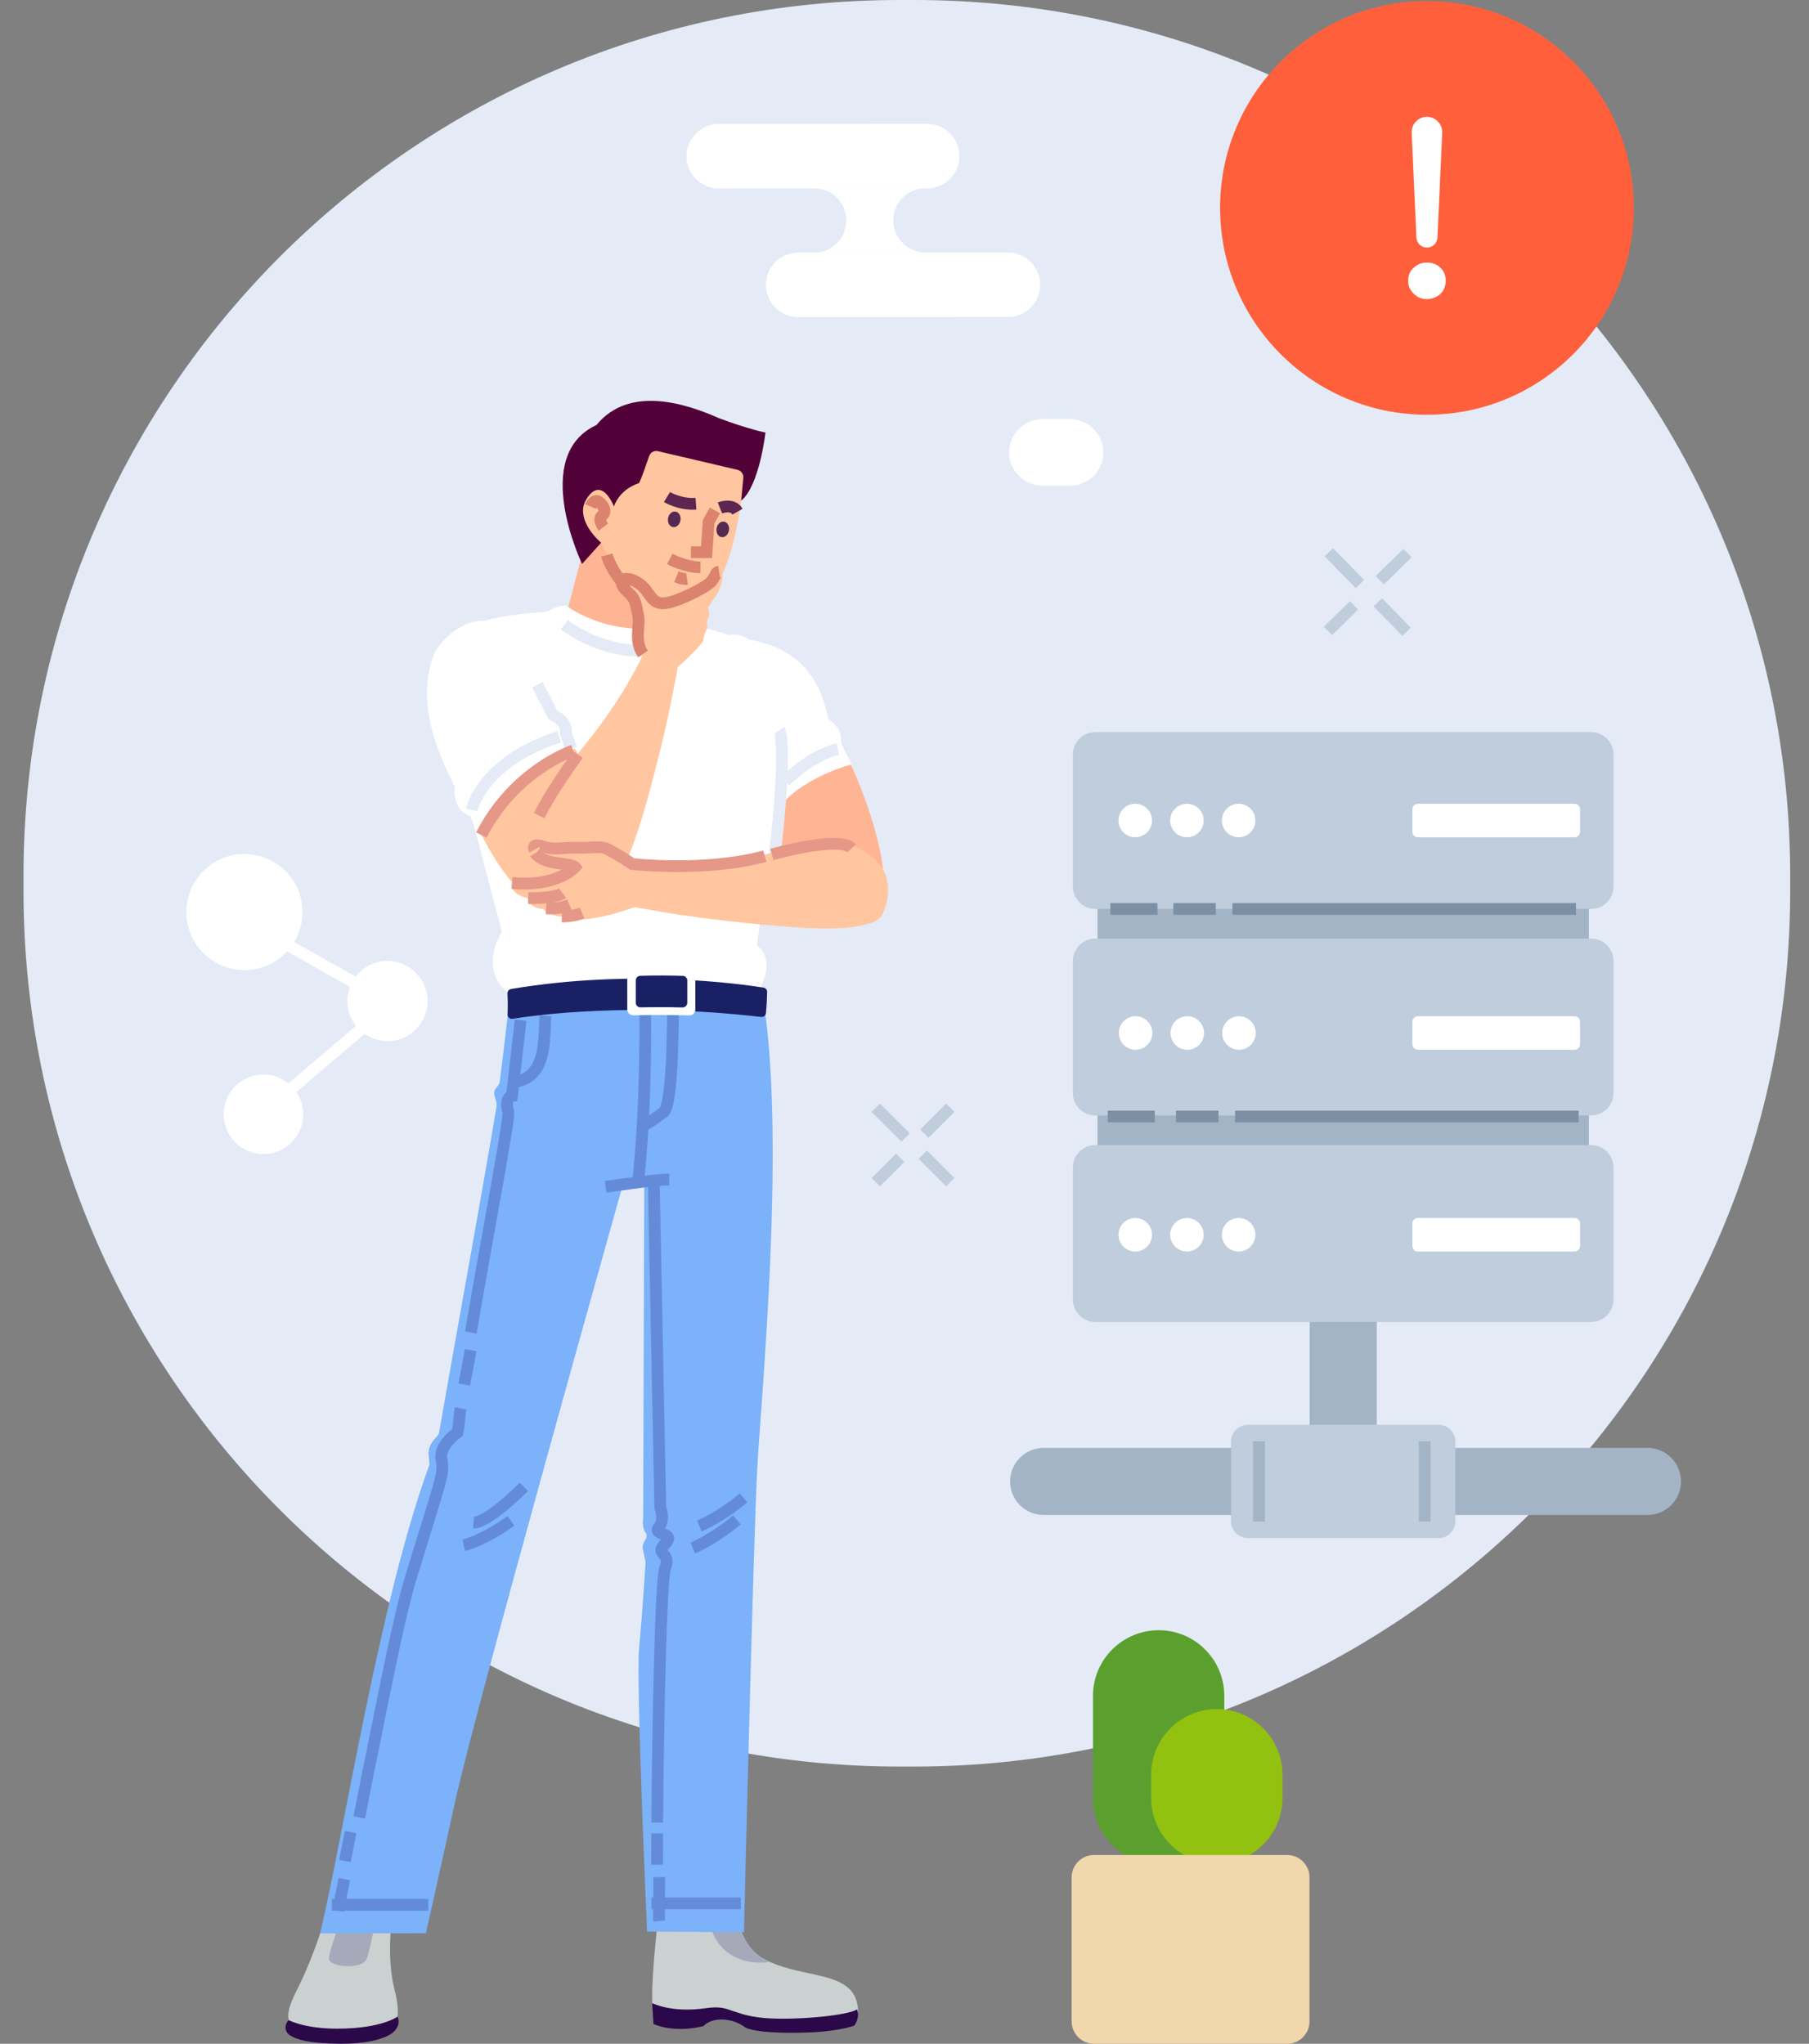 <?xml version="1.0" encoding="UTF-8"?><svg width="154px" height="174px" version="1.1" xmlns="http://www.w3.org/2000/svg" xmlns:xlink="http://www.w3.org/1999/xlink"><rect width="100%" height="100%" fill="#808080" stroke="none"/><title>500</title><g stroke="none" stroke-width="1" fill="none" fill-rule="evenodd"><g transform="translate(2, 0)"><g fill="#E4EBF7" fill-rule="nonzero"><path d="M0,75.826 L0,74.574 C0,33.388 33.388,-1.87733865e-15 74.574,-1.87733865e-15 L75.826,-1.87733865e-15 C117.012,-1.87733865e-15 150.4,33.388 150.4,74.574 L150.4,75.826 C150.4,117.012 117.012,150.4 75.826,150.4 L74.574,150.4 C33.388,150.4 0,117.012 0,75.826"/></g><path d="M23.726,78.144 C23.549,79.901 22.448,81.431 20.837,82.156 C19.227,82.881 17.352,82.693 15.919,81.66 C14.485,80.628 13.711,78.91 13.888,77.153 C14.165,74.438 16.588,72.461 19.302,72.735 C22.017,73.008 23.997,75.429 23.726,78.144" fill="#FFFFFF" fill-rule="nonzero"/><path d="M22.065,80.21 L28.327,83.76 M28.874,87.504 L21.319,93.948" stroke="#FFFFFF"/><path d="M23.798,95.177 C23.686,96.388 22.933,97.447 21.826,97.949 C20.718,98.452 19.426,98.321 18.441,97.608 C17.456,96.894 16.929,95.707 17.061,94.498 C17.264,92.65 18.917,91.311 20.767,91.498 C22.616,91.684 23.969,93.326 23.798,95.177 M34.379,85.556 C34.262,86.772 33.503,87.833 32.39,88.337 C31.276,88.84 29.978,88.709 28.988,87.994 C27.997,87.278 27.465,86.088 27.593,84.872 C27.786,83.002 29.456,81.64 31.327,81.829 C33.198,82.017 34.564,83.685 34.379,85.556 M59.128,16.039 L76.941,16.031 C77.921,16.031 78.825,15.508 79.314,14.66 C79.803,13.812 79.803,12.767 79.313,11.92 C78.823,11.072 77.918,10.55 76.939,10.55 L59.125,10.558 C57.634,10.59 56.442,11.808 56.442,13.3 C56.443,14.791 57.636,16.009 59.128,16.039 M65.941,26.993 L83.755,26.985 C84.747,27.006 85.673,26.487 86.175,25.631 C86.677,24.774 86.677,23.713 86.174,22.857 C85.671,22.001 84.745,21.483 83.752,21.504 L65.938,21.512 C64.959,21.512 64.055,22.035 63.566,22.883 C63.076,23.731 63.077,24.776 63.567,25.624 C64.057,26.471 64.962,26.993 65.941,26.993" fill="#FFFFFF" fill-rule="nonzero"/><path d="M67.359,16.031 L67.359,16.03 L76.787,16.026 C75.274,16.027 74.047,17.255 74.048,18.768 C74.049,20.282 75.277,21.508 76.79,21.507 L67.361,21.511 L67.361,21.51 C68.852,21.478 70.044,20.261 70.043,18.77 C70.042,17.279 68.85,16.062 67.359,16.031 M89.097,41.348 L86.736,41.348 C85.173,41.343 83.908,40.078 83.903,38.515 C83.908,36.953 85.174,35.687 86.736,35.683 L89.097,35.683 C90.659,35.687 91.925,36.953 91.93,38.515 C91.925,40.078 90.66,41.344 89.097,41.348" fill="#FFFFFF" fill-rule="nonzero"/><path d="M101.865,17.7 C101.865,7.975 109.75,0.091 119.475,0.091 C129.201,0.091 137.085,7.975 137.085,17.7 C137.085,27.427 129.201,35.311 119.475,35.311 C109.75,35.311 101.866,27.427 101.866,17.701" fill="#FF603B" fill-rule="nonzero"/><path d="M120.774,11.293 L120.373,20.214 C120.355,20.697 119.959,21.079 119.475,21.079 C118.992,21.079 118.595,20.697 118.578,20.214 L118.177,11.293 C118.159,10.818 118.403,10.371 118.812,10.128 C119.221,9.885 119.73,9.885 120.139,10.128 C120.548,10.371 120.792,10.818 120.774,11.293 M120.617,22.791 C120.922,23.074 121.074,23.443 121.074,23.9 C121.074,24.357 120.922,24.727 120.617,25.031 C120.291,25.314 119.899,25.466 119.465,25.466 C119.048,25.474 118.646,25.309 118.355,25.01 C118.029,24.705 117.877,24.336 117.877,23.9 C117.877,23.443 118.029,23.074 118.355,22.791 C118.659,22.486 119.03,22.356 119.465,22.356 C119.921,22.356 120.313,22.486 120.617,22.791" fill="#FFFFFF" fill-rule="nonzero"/><path d="M70.783,78.837 C73.409,78.482 72.926,78.122 73.203,76.002 C73.603,72.928 71.359,65.954 68.301,61.099 C67.655,54.738 60.826,54.43 60.826,54.43 C60.826,54.43 63.385,57.334 63.316,64.041 C64.145,67.152 63.793,72.614 63.793,72.614 C63.793,72.614 66.911,79.36 70.782,78.837" fill="#FFB594" fill-rule="nonzero"/><path d="M59.892,54.116 C59.892,54.116 60.76,53.77 61.797,54.461 C66.591,55.291 67.949,58.44 68.502,61.206 C69.607,61.967 69.607,62.589 69.607,63.28 C69.824,63.741 70.506,65.078 70.506,65.078 C70.506,65.078 66.22,66.115 64.007,69.088 C63.177,65.285 59.892,54.115 59.892,54.115" fill="#FFFFFF" fill-rule="nonzero"/><path d="M55.777,53.457 L56.381,50.007 L50.905,42.962 L47.8,46.273 L46.262,52.125 C46.262,52.125 51.24,55.168 55.777,53.458" fill="#FFB594" fill-rule="nonzero"/><path d="M49.204,46.169 C49.204,46.169 46.501,44.467 47.754,42.08 C48.722,40.236 50.446,42.756 50.446,42.756 C50.446,42.756 50.757,40.583 52.308,40.583 C52.618,39.962 53.239,38.101 53.239,38.101 C53.239,38.101 60.066,39.652 61.308,39.962 C61.308,43.065 59.933,51.549 56.63,51.81 C51.326,52.229 49.204,46.169 49.204,46.169" fill="#FFC6A0" fill-rule="nonzero"/><path d="M61.095,42.625 C62.647,41.383 63.165,36.825 63.165,36.825 C63.165,36.825 61.686,36.534 59.204,35.602 C56.41,34.361 51.569,32.771 48.776,36.185 C43.116,38.801 47.553,48.01 47.553,48.01 L49.172,46.208 C49.172,46.208 46.825,44.247 47.931,42.483 C49.226,40.419 50.27,43.124 50.27,43.124 C50.27,43.124 50.65,41.7 52.406,41.131 C52.617,40.707 53.023,39.535 53.26,38.833 C53.366,38.52 53.692,38.338 54.014,38.414 C55.444,38.746 59.189,39.618 60.788,40.002 C61.099,40.076 61.308,40.369 61.277,40.687 L61.095,42.625 L61.095,42.625 Z" fill="#520038" fill-rule="nonzero"/><path d="M60.056,45.159 C59.994,45.523 59.709,45.779 59.417,45.729 C59.127,45.68 58.94,45.346 59.001,44.981 C59.062,44.618 59.348,44.362 59.639,44.411 C59.93,44.46 60.117,44.795 60.056,45.159 M55.926,44.305 C55.864,44.669 55.579,44.924 55.288,44.874 C54.997,44.826 54.81,44.491 54.871,44.127 C54.933,43.763 55.218,43.507 55.51,43.557 C55.801,43.606 55.987,43.941 55.926,44.305" fill="#552950" fill-rule="nonzero"/><polyline stroke="#DB836E" points="58.861 43.456 58.327 44.418 58.149 47.016 56.82 47.016"/><path d="M59.288,43.243 C59.288,43.243 60.356,42.816 60.783,43.563" stroke="#5C2552"/><path d="M48.277,43.124 C48.277,43.124 48.561,42.46 48.941,42.697 C49.321,42.934 49.7,43.551 49.273,43.884 C48.846,44.216 49.368,44.88 49.368,44.88" stroke="#DB836E"/><path d="M54.779,42.317 C54.779,42.317 55.87,42.982 57.247,42.887" stroke="#5C2552"/><path d="M55.016,47.586 C55.016,47.586 56.345,48.298 57.627,48.298 M55.586,49.105 C55.586,49.105 56.155,49.342 56.487,49.295 M49.653,47.254 C49.653,47.254 50.713,51.138 55.148,51.973" stroke="#DB836E"/><path d="M56.69,54.147 C56.69,54.147 56.057,55.821 51.767,55.396 C47.477,54.971 45.662,52.404 45.662,52.404" stroke="#E4EBF7"/><path d="M46.354,51.664 C46.354,51.664 50.226,54.614 56.126,53.139 C56.126,53.139 61.808,53.745 62.97,56.297 C66.15,63.28 63.292,78.152 62.97,80.007 C65.044,82.413 62.694,85.04 62.694,85.04 C53.424,82.935 41.447,84.684 41.447,84.684 C38.57,82.58 40.721,79.318 40.721,79.318 L37.011,65.217 C35.537,56.182 37.505,53.467 39.117,52.91 C40.915,52.287 43.887,52.149 43.887,52.149 C44.181,52.115 44.528,52.104 44.7,52.011 C46.1,51.25 46.354,51.665 46.354,51.665" fill="#FFFFFF" fill-rule="nonzero"/><path d="M39.057,53.048 C39.057,53.048 34.978,53.324 34.554,57.887 C34.277,63.142 36.351,64.386 36.351,64.386 C36.351,64.386 39.956,77.5 46.317,78.007 C51.295,76.716 49.14,74.031 49.082,71.231 C48.944,64.525 44.865,61.206 44.865,61.206 C44.865,61.206 42.366,53.048 39.057,53.048" fill="#FFC6A0" fill-rule="nonzero"/><path d="M42.55,73.467 C42.55,73.467 43.058,80.15 48.382,77.315 C51.209,75.811 52.879,69.111 54.19,63.925 C55.053,60.503 55.72,56.689 55.72,56.689 L52.77,55.675 C52.77,55.675 51.341,58.947 48.16,62.958 C45.588,66.201 42.735,69.549 42.55,73.467" fill="#FFC6A0" fill-rule="nonzero"/><path d="M64.353,62.174 C64.353,62.174 65.39,63.79 62.97,80.291 C64.38,81.606 63.595,83.858 62.832,84.747" stroke="#E4EBF7"/><path d="M73.134,77.799 C73.134,77.799 72.88,79.42 66.15,78.975 C57.139,78.378 51.124,77.046 51.124,77.046 L51.677,73.605 C51.677,73.605 52.106,73.733 57.439,73.565 C64.491,73.344 68.542,69.963 72.25,72.959 C74.647,74.895 73.134,77.8 73.134,77.8" fill="#FFC6A0" fill-rule="nonzero"/><path d="M41.675,53.739 C41.675,53.739 38.356,50.927 35.116,55.329 C33.147,59.614 35.423,64.397 36.697,66.945 C36.513,69.157 38.079,69.502 38.079,69.502 C38.079,69.502 38.143,70.033 38.979,71.093 C41.398,66.922 42.966,65.654 47.114,63.649 C46.919,63.26 46,61.712 46.031,61.414 C46.135,60.411 45.27,59.857 45.27,59.857 C45.27,59.857 45.1,59.765 44.579,58.233 C44.111,56.861 43.371,55.161 41.675,53.739" fill="#FFFFFF" fill-rule="nonzero"/><path d="M53.536,170.654 C53.536,170.654 56.417,172.023 58.469,171.339 C60.36,170.708 61.506,171.787 63.216,172.129 C64.926,172.471 67.826,172.866 71.052,171.284 C70.983,167.589 66.433,168.614 63.032,166.782 C61.314,165.856 60.495,163.616 60.619,160.882 L54.315,160.882 C54.315,160.882 53.381,167.936 53.536,170.654" fill="#CBD1D1" fill-rule="nonzero"/><path d="M53.521,170.539 C53.521,170.539 55.15,171.391 58.054,170.976 C60.104,170.683 59.966,171.368 62.455,171.737 C64.944,172.106 70.223,171.622 70.96,171.069 C71.236,171.806 70.729,172.451 70.729,172.451 C70.729,172.451 69.715,172.856 67.503,173.004 C66.141,173.096 62.698,173.168 61.487,172.636 C60.288,171.714 58.583,171.737 57.891,172.497 C55.265,173.135 53.629,172.313 53.629,172.313 L53.521,170.539 L53.521,170.539 Z" fill="#2B0849" fill-rule="nonzero"/><path d="M58.4,161.297 L60.474,161.297 C60.474,161.297 60.405,165.791 63.516,167.035 C60.405,167.45 57.777,165.491 58.4,161.297" fill="#A4AABA" fill-rule="nonzero"/><path d="M26.358,161.172 C26.358,161.172 25.048,165.784 23.568,168.825 C22.451,171.124 20.941,173.485 26.967,173.485 C31.103,173.485 32.536,173.187 31.585,169.381 C30.633,165.575 31.75,161.172 31.75,161.172 L26.358,161.172 Z" fill="#CBD1D1" fill-rule="nonzero"/><path d="M22.585,171.989 C22.585,171.989 23.889,172.715 26.711,172.715 C30.494,172.715 31.841,171.689 31.841,171.689 C31.841,171.689 32.215,172.382 31.456,173.036 C30.839,173.568 29.219,174.026 26.861,173.998 C24.282,173.968 23.233,173.646 22.671,173.271 C22.158,172.929 22.243,172.288 22.585,171.989" fill="#2B0849" fill-rule="nonzero"/><path d="M26.903,162.356 C26.903,162.356 26.924,163.3 26.708,164.177 C26.492,165.061 26.038,166.108 26.006,166.752 C25.97,167.468 28.827,167.735 29.211,166.773 C29.597,165.811 30.017,162.776 30.402,162.263 C30.786,161.75 27.352,160.945 26.903,162.356" fill="#A4AABA" fill-rule="nonzero"/><path d="M53.088,164.449 L61.334,164.506 C61.334,164.506 62.135,130.898 62.476,124.807 C62.818,118.716 64.804,98.077 63.095,85.895 L55.36,85.498 L41.276,85.978 C41.276,85.978 41.008,88.423 40.538,92.128 C40.5,92.434 40.118,92.647 40.077,92.969 C40.031,93.33 40.338,93.804 40.274,94.182 C38.818,102.86 36.835,113.604 35.376,121.971 C35.304,122.382 34.615,122.593 34.477,123.63 C34.452,123.816 34.608,124.569 34.546,124.736 C30.31,136.29 27.306,155.945 25.255,164.601 L34.259,164.592 C34.259,164.592 35.613,158.573 36.742,153.396 C38.475,145.452 50.989,100.994 50.989,100.994 L52.847,100.428 L52.754,129.244 C52.754,129.244 52.615,130.005 52.961,130.489 C53.307,130.973 52.617,131.181 52.719,131.872 L52.961,132.978 C52.961,132.978 52.685,137.403 52.408,140.307 C52.131,143.211 53.088,164.449 53.088,164.449" fill="#7BB2F9" fill-rule="nonzero"/><path d="M38.311,129.628 C39.021,129.687 40.8,128.384 42.597,126.586 M56.973,131.796 C56.973,131.796 58.682,131.112 60.734,129.402" stroke="#648BD8"/><path d="M57.536,129.92 C57.536,129.92 59.246,129.236 61.297,127.527" stroke="#648BD8"/><path d="M37.481,131.564 C37.481,131.564 39.097,131.2 41.491,129.49 M44.441,86.485 C44.275,88.399 44.625,91.739 41.768,92.108 M55.287,85.404 C55.287,85.404 55.355,94.041 54.489,94.689 C53.122,95.716 52.646,95.888 52.646,95.888 M52.922,85.748 C52.922,85.748 53.082,93.546 52.323,100.633 M49.557,101.047 C49.557,101.047 53.597,100.424 54.966,100.424 M27.308,159.985 L26.779,162.677 M27.849,155.976 L27.365,158.443 M37.216,119.911 C37.02,120.871 37.155,121.04 36.949,121.951 C36.949,121.951 35.314,123.08 35.591,124.278 C35.867,125.477 35.407,126.31 32.918,134.514 C31.872,137.959 30.406,145.741 29.26,151.292 C29.242,151.377 28.951,152.862 28.584,154.733 M38.066,114.946 C37.891,115.93 37.71,116.91 37.522,117.876 M42.321,86.853 L41.583,93.307 C41.583,93.307 40.907,93.399 41.275,94.689 C41.345,95.519 39.627,104.414 38.082,113.447 M26.25,162.169 L34.454,162.169" stroke="#648BD8"/><path d="M62.999,84.083 C61.202,83.793 51.829,82.455 41.509,84.201 C41.325,84.233 41.193,84.397 41.202,84.583 C41.239,85.359 41.228,85.974 41.211,86.36 C41.206,86.471 41.251,86.577 41.333,86.65 C41.416,86.723 41.527,86.756 41.635,86.738 C43.595,86.421 51.744,85.307 62.796,86.58 C63.001,86.604 63.187,86.453 63.206,86.248 C63.28,85.448 63.301,84.809 63.307,84.451 C63.31,84.268 63.179,84.111 62.999,84.083" fill="#192064" fill-rule="nonzero"/><path d="M57.195,85.95 L57.196,82.923 C57.198,82.653 56.986,82.431 56.716,82.42 C55.107,82.36 53.496,82.357 51.886,82.412 C51.615,82.421 51.401,82.643 51.4,82.914 L51.398,85.939 C51.398,86.221 51.628,86.447 51.911,86.44 C53.381,86.402 54.976,86.4 56.675,86.45 C56.811,86.454 56.943,86.404 57.04,86.31 C57.138,86.215 57.194,86.086 57.195,85.95" fill="#FFFFFF" fill-rule="nonzero"/><path d="M56.507,85.375 L56.508,83.48 C56.51,83.266 56.341,83.089 56.127,83.081 C54.999,83.045 53.788,83.038 52.511,83.075 C52.295,83.082 52.124,83.258 52.123,83.474 L52.122,85.368 C52.122,85.591 52.303,85.769 52.525,85.765 C53.628,85.74 54.824,85.739 56.097,85.772 C56.32,85.778 56.506,85.599 56.507,85.375" fill="#192064" fill-rule="nonzero"/><path d="M53.459,162.048 L61.065,162.048 M54.12,159.816 C54.124,161.904 54.077,163.109 54.12,163.549 M53.946,156.086 C53.941,157.035 53.937,157.604 53.937,158.759 M53.66,100.866 L54.213,128.384 C54.213,128.384 54.628,129.352 54.074,130.043 C53.521,130.735 55.596,130.458 54.627,131.425 C53.66,132.394 55.181,132.117 54.627,133.5 C54.261,134.417 54.016,146.506 53.952,155.164" stroke="#648BD8"/><path d="M43.749,58.302 L45.063,60.86 C45.063,60.86 46.307,61.344 46.169,62.45 L46.653,63.764 M38.149,68.949 C38.287,68.397 39.44,64.709 45.615,62.727 M46.04,53.186 C46.04,53.186 50.603,56.827 55.858,54.799" stroke="#E4EBF7"/><path d="M54.57,51.353 C54.57,51.353 57.819,50.869 59.064,48.657 C59.833,48.452 59.491,49.969 58.868,50.835 C58.453,51.411 58.269,51.757 58.269,51.757 C58.269,51.757 58.384,51.941 58.361,52.241 C58.329,52.655 58.257,52.628 58.199,52.863 C58.151,53.062 58.263,53.253 58.199,53.485 C58.172,53.586 58.082,53.782 57.973,54.006 C57.901,54.154 57.93,54.414 57.854,54.569 C57.717,54.847 56.927,55.678 56.298,56.263 C54.028,58.371 53.321,57.238 52.738,56.02 C52.207,54.914 52.345,52.979 52.219,51.941 C52.011,50.213 50.663,50.144 51.078,49.314 C51.282,48.907 52.781,49.723 53.014,50.351 C53.463,51.561 54.766,51.423 54.57,51.353" fill="#FFC6A0" fill-rule="nonzero"/><path d="M59.213,48.669 C58.937,48.714 59.005,48.83 58.638,49.406 C58.269,49.982 55.78,51.146 54.846,51.319 C53.31,51.604 53.495,50.393 52.322,49.625 C51.32,48.968 50.209,49.247 51.493,50.455 C52.08,51.008 52.046,51.111 52.322,52.356 C52.521,53.25 51.943,54.534 52.738,55.675" stroke="#DB836E"/><path d="M47.194,64.24 C45.948,65.976 44.663,67.903 43.897,69.438" stroke="#E59788"/><path d="M52.046,73.789 C52.046,73.789 50.801,72.637 49.004,72.176 C47.206,71.715 46.883,72.084 45.731,72.222 C44.579,72.36 43.426,71.669 43.564,72.638 C43.703,73.605 46.561,73.237 46.653,73.882 C46.745,74.527 42.874,75.541 41.721,75.172 C41.26,75.633 41.997,76.278 42.919,76.463 C43.058,77.385 44.256,77.385 44.256,77.385 C44.256,77.385 44.671,77.984 45.823,78.03 C47.298,78.813 51.124,77.615 52.322,77.108 C53.521,76.601 52.046,73.789 52.046,73.789" fill="#FFC6A0" fill-rule="nonzero"/><path d="M43.564,72.637 C43.564,72.637 43.956,73.306 45.443,73.478 C46.817,73.638 46.964,73.824 46.964,73.824 C46.964,73.824 45.454,75.541 41.583,75.172 M42.966,76.463 C42.966,76.463 45.236,76.52 45.893,76.037 M44.487,77.338 C44.487,77.338 45.65,77.419 46.481,77.039 M45.823,78.03 C45.823,78.03 46.86,78.041 47.552,77.731 M43.507,72.337 C43.507,72.337 43.154,71.725 44.256,72.084 C45.247,72.407 45.936,72.117 47.298,72.176 C48.122,72.212 49.118,72 49.661,72.265 C50.614,72.73 51.816,73.559 51.816,73.559 C51.816,73.559 58.061,74.273 63.108,72.89 M46.791,63.902 C46.791,63.902 41.813,65.539 38.979,71.093" stroke="#E59788"/><path d="M64.837,66.53 C64.837,66.53 66.842,64.386 69.331,63.764" stroke="#E4EBF7"/><path d="M63.708,72.744 C63.708,72.744 69.461,71.115 70.498,72.222" stroke="#E59788"/><path d="M115.463,49.397 L117.819,47.091 M111.049,53.714 L113.266,51.546 M113.77,49.724 L111.123,47.018 M117.746,53.788 L115.294,51.281 M76.69,96.517 L78.896,94.311 M72.557,100.649 L74.633,98.574 M75.091,96.844 L72.557,94.311 M78.896,100.649 L76.55,98.303" stroke="#BFCDDD"/><path d="M112.823,125.414 L111.871,125.414 C110.559,125.41 109.495,124.347 109.491,123.035 L109.491,103.996 C109.496,102.684 110.558,101.621 111.871,101.617 L112.823,101.617 C114.135,101.621 115.199,102.684 115.203,103.996 L115.203,123.035 C115.199,124.347 114.136,125.41 112.824,125.414" fill="#A3B4C6" fill-rule="nonzero"/><path d="M141.105,126.125 C141.105,127.702 139.827,128.981 138.25,128.981 L86.847,128.981 C85.27,128.981 83.991,127.702 83.991,126.125 C83.991,124.548 85.27,123.27 86.847,123.27 L138.25,123.27 C139.827,123.27 141.105,124.548 141.105,126.125" fill="#A3B4C6" fill-rule="nonzero"/><polygon fill="#A3B4C6" fill-rule="nonzero" points="91.429 112.549 133.266 112.549 133.266 62.345 91.429 62.345"/><path d="M133.454,112.549 L91.24,112.549 C90.191,112.546 89.34,111.695 89.337,110.646 L89.337,99.392 C89.34,98.342 90.19,97.491 91.24,97.487 L133.454,97.487 C134.504,97.491 135.355,98.342 135.358,99.392 L135.358,110.646 C135.355,111.696 134.504,112.547 133.453,112.549 M133.454,77.387 L91.24,77.387 C90.191,77.384 89.34,76.534 89.337,75.484 L89.337,64.23 C89.34,63.18 90.191,62.329 91.24,62.326 L133.454,62.326 C134.504,62.329 135.355,63.18 135.358,64.23 L135.358,75.484 C135.355,76.534 134.504,77.384 133.453,77.387" fill="#BFCDDD" fill-rule="nonzero"/><path d="M94.672,71.284 C94.155,71.295 93.672,71.025 93.411,70.579 C93.149,70.133 93.149,69.58 93.411,69.134 C93.672,68.688 94.155,68.418 94.672,68.429 C95.449,68.444 96.071,69.079 96.071,69.856 C96.071,70.634 95.449,71.268 94.672,71.284 M99.072,71.284 C98.555,71.295 98.073,71.025 97.811,70.579 C97.55,70.133 97.55,69.58 97.811,69.134 C98.073,68.688 98.555,68.418 99.072,68.429 C99.849,68.444 100.471,69.079 100.471,69.856 C100.471,70.634 99.849,71.268 99.072,71.284 M103.473,71.284 C102.956,71.295 102.473,71.025 102.212,70.579 C101.95,70.133 101.95,69.58 102.212,69.134 C102.473,68.688 102.956,68.418 103.473,68.429 C104.25,68.444 104.872,69.079 104.872,69.856 C104.872,70.634 104.25,71.268 103.473,71.284 M132.036,71.284 L118.71,71.284 C118.447,71.284 118.234,71.071 118.234,70.808 L118.234,68.905 C118.234,68.642 118.447,68.429 118.71,68.429 L132.036,68.429 C132.299,68.429 132.512,68.642 132.512,68.905 L132.512,70.808 C132.512,71.071 132.299,71.284 132.036,71.284" fill="#FFFFFF" fill-rule="nonzero"/><path d="M133.454,94.968 L91.24,94.968 C90.19,94.965 89.34,94.114 89.337,93.064 L89.337,81.811 C89.34,80.761 90.191,79.91 91.24,79.907 L133.454,79.907 C134.504,79.91 135.355,80.761 135.358,81.811 L135.358,93.064 C135.355,94.115 134.504,94.966 133.453,94.968" fill="#BFCDDD" fill-rule="nonzero"/><path d="M102.914,77.387 L132.165,77.387 M97.888,77.387 L101.501,77.387 M92.529,77.387 L96.534,77.387 M103.141,95.057 L132.391,95.057 M98.114,95.057 L101.727,95.057 M92.302,95.057 L96.308,95.057" stroke="#7C90A5"/><path d="M94.672,89.376 C93.883,89.376 93.243,88.736 93.243,87.948 C93.243,87.159 93.883,86.519 94.672,86.519 C95.46,86.519 96.1,87.159 96.1,87.948 C96.1,88.736 95.46,89.376 94.672,89.376 M99.072,89.376 C98.284,89.376 97.644,88.736 97.644,87.948 C97.644,87.159 98.284,86.519 99.072,86.519 C99.861,86.519 100.5,87.159 100.5,87.948 C100.5,88.736 99.861,89.376 99.072,89.376 M103.473,89.376 C102.963,89.376 102.491,89.103 102.236,88.661 C101.981,88.219 101.981,87.675 102.237,87.233 C102.492,86.791 102.963,86.519 103.473,86.519 C104.262,86.519 104.902,87.159 104.902,87.948 C104.902,88.736 104.262,89.376 103.473,89.376 M132.036,89.376 L118.71,89.376 C118.447,89.376 118.234,89.163 118.234,88.9 L118.234,86.996 C118.234,86.733 118.447,86.52 118.71,86.52 L132.036,86.52 C132.299,86.52 132.512,86.734 132.512,86.996 L132.512,88.9 C132.512,89.163 132.299,89.376 132.036,89.376 M94.672,106.552 C94.155,106.562 93.672,106.292 93.411,105.846 C93.149,105.4 93.149,104.847 93.411,104.401 C93.672,103.955 94.155,103.685 94.672,103.696 C95.449,103.712 96.071,104.346 96.071,105.124 C96.071,105.901 95.449,106.536 94.672,106.552 M99.072,106.552 C98.555,106.562 98.073,106.292 97.811,105.846 C97.55,105.4 97.55,104.847 97.811,104.401 C98.073,103.955 98.555,103.685 99.072,103.696 C99.849,103.712 100.471,104.346 100.471,105.124 C100.471,105.901 99.849,106.536 99.072,106.552 M103.473,106.552 C102.956,106.562 102.473,106.292 102.212,105.846 C101.95,105.4 101.95,104.847 102.212,104.401 C102.473,103.955 102.956,103.685 103.473,103.696 C104.25,103.712 104.872,104.346 104.872,105.124 C104.872,105.901 104.25,106.536 103.473,106.552 M132.036,106.552 L118.71,106.552 C118.447,106.552 118.234,106.339 118.234,106.076 L118.234,104.172 C118.234,103.909 118.447,103.696 118.71,103.696 L132.036,103.696 C132.299,103.696 132.512,103.91 132.512,104.172 L132.512,106.076 C132.512,106.339 132.299,106.552 132.036,106.552" fill="#FFFFFF" fill-rule="nonzero"/><path d="M120.467,130.949 L104.227,130.949 C103.439,130.947 102.801,130.309 102.799,129.521 L102.799,122.729 C102.802,121.941 103.439,121.304 104.227,121.301 L120.467,121.301 C121.255,121.303 121.893,121.941 121.895,122.729 L121.895,129.521 C121.893,130.309 121.255,130.947 120.467,130.949" fill="#BFCDDD" fill-rule="nonzero"/><path d="M105.171,122.708 L105.171,129.543 M119.287,122.708 L119.287,129.543" stroke="#A3B4C6"/><path d="M96.635,158.708 C93.548,158.708 91.045,156.206 91.045,153.118 L91.045,144.325 C91.077,141.26 93.571,138.792 96.636,138.792 C99.701,138.792 102.195,141.26 102.226,144.325 L102.226,153.118 C102.226,156.206 99.723,158.708 96.635,158.708" fill="#5BA02E" fill-rule="nonzero"/><path d="M101.588,158.67 C100.105,158.67 98.683,158.081 97.635,157.033 C96.586,155.984 95.998,154.562 95.998,153.08 L95.998,151.04 C96.029,147.975 98.523,145.507 101.588,145.507 C104.653,145.507 107.147,147.975 107.179,151.04 L107.179,153.08 C107.179,156.167 104.676,158.67 101.589,158.67" fill="#92C110" fill-rule="nonzero"/><path d="M107.574,173.999 L91.132,173.999 C90.627,173.999 90.143,173.799 89.786,173.442 C89.429,173.084 89.229,172.6 89.229,172.095 L89.229,159.833 C89.229,159.328 89.429,158.844 89.786,158.487 C90.143,158.129 90.627,157.929 91.132,157.929 L107.574,157.929 C108.079,157.929 108.563,158.129 108.92,158.487 C109.277,158.844 109.478,159.328 109.478,159.833 L109.478,172.096 C109.478,173.148 108.625,174 107.574,174" fill="#F2D7AD" fill-rule="nonzero"/></g></g></svg>